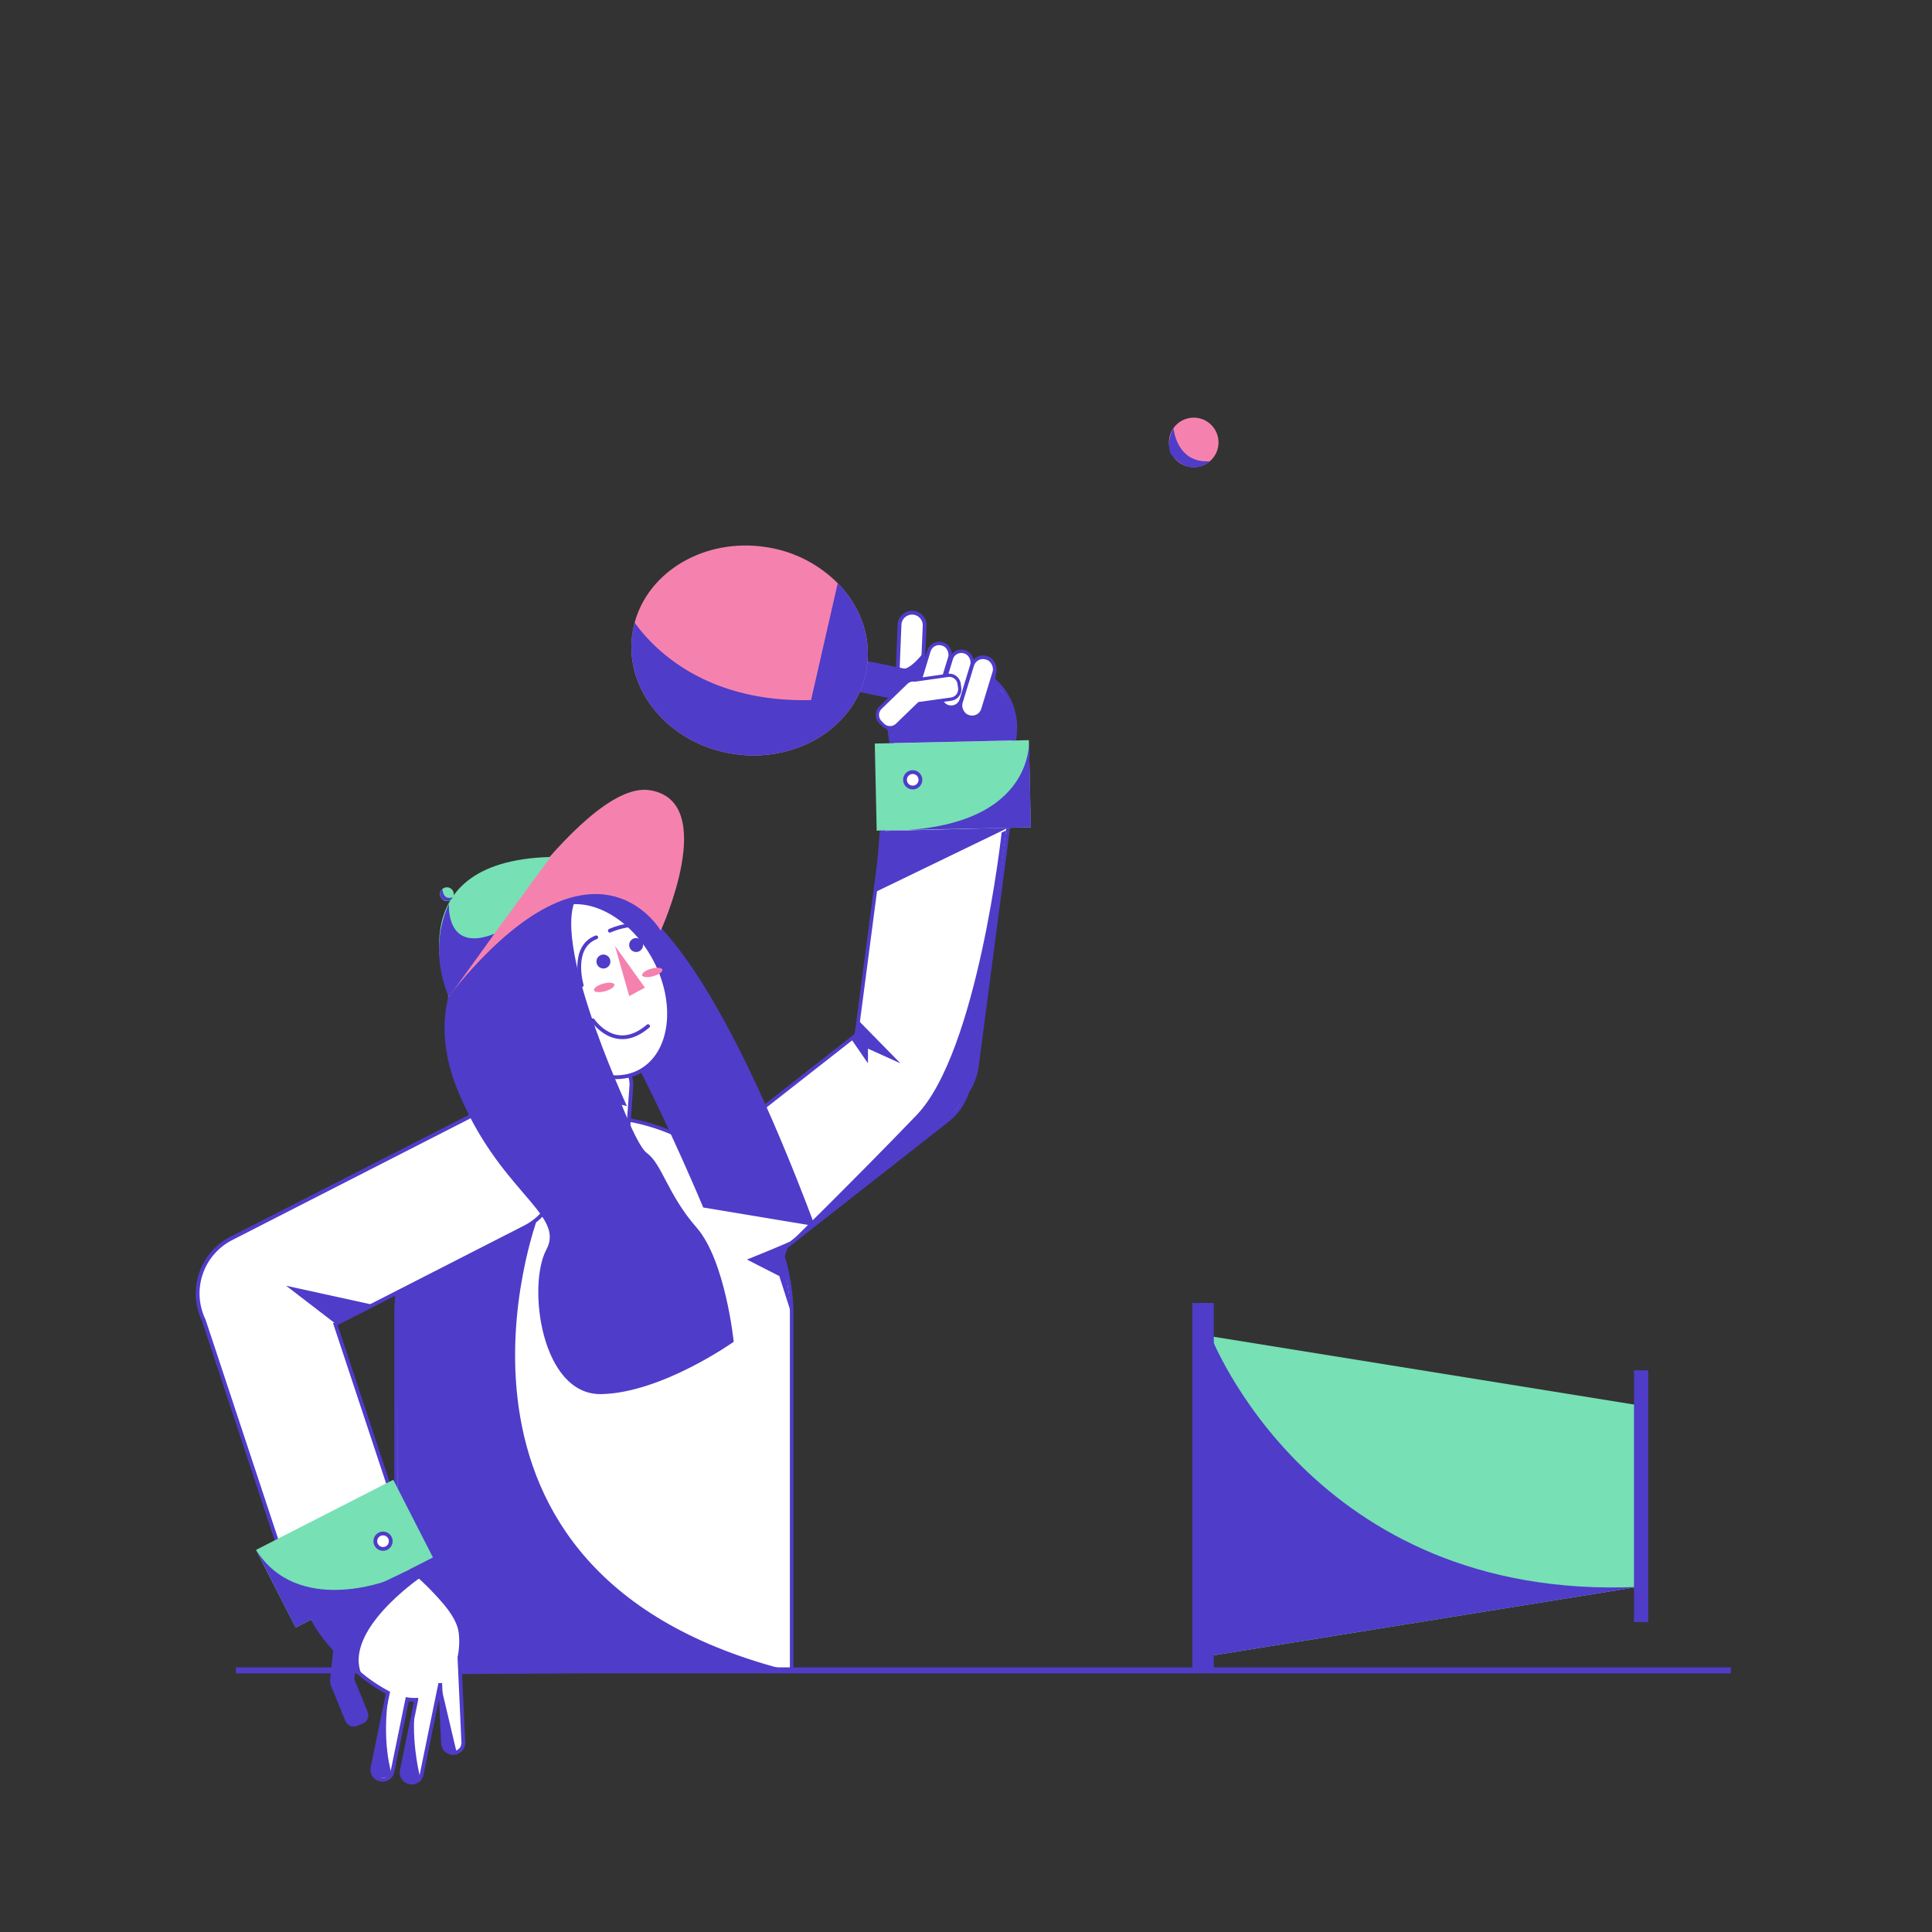 <svg xmlns="http://www.w3.org/2000/svg" viewBox="0 0 1000 1000"><rect x="0" y="0" width="1000" height="1000" fill="#333333" stroke="none"/><title>Mesa de trabajo 15</title><g id="Capa_1" data-name="Capa 1"><path d="M205,680.43V865.08H409.76V680.43a102,102,0,0,0-5.45-33l85.84-67.3a31.83,31.83,0,0,0,10.66-15.23,31.74,31.74,0,0,0,4.87-13.23l17.05-129.88a32,32,0,0,0-27.56-35.9,31.52,31.52,0,0,0-4.2-.28,32,32,0,0,0-31.69,27.85l-16,122.13-77.5,60.75A102.39,102.39,0,0,0,205,680.43Z" fill="#fff" stroke="#4f3cc9" stroke-miterlimit="10" stroke-width="1.84"/><path d="M509.79,342.62A5.5,5.5,0,0,0,504,346c-.61-.23-1.24-.43-1.88-.62l.14-1a5.5,5.5,0,0,0-10.91-1.44l-.16,1.2-.31,0,.53-4.07a5.5,5.5,0,0,0-10.9-1.44L479.42,347c-.62.28-1.23.59-1.83.91l1-24a6.5,6.5,0,0,0-13-.52l-1.31,33a6.47,6.47,0,0,0,.84,3.45,32.51,32.51,0,1,0,49-8l.41-3.06A5.52,5.52,0,0,0,509.79,342.62Z" fill="#fff" stroke="#4f3cc9" stroke-miterlimit="10" stroke-width="1.96"/><rect x="453.3" y="383.94" width="79.79" height="45.13" transform="translate(995.18 802.1) rotate(178.74)" fill="#77e0b5"/><circle cx="472.42" cy="403.63" r="4" fill="#fff" stroke="#4f3cc9" stroke-miterlimit="10" stroke-width="1.96"/><polygon points="521.85 428.44 455.37 430.14 452.93 461.79 521.85 428.44" fill="#4f3cc9"/><path d="M525.11,376a26.63,26.63,0,0,1-.64,7.26l-62.84,1.37,0-4.32h-.92L458.19,376l15.95-18.15L496,355.75l2.14,5.12c1.39,3.6,10.68,2.22,10.68,2.22l5.28-11.23L523,364.12A15.41,15.41,0,0,1,524.93,376Z" fill="#4f3cc9"/><polygon points="444.22 528.09 466.06 550.38 449.26 542.77 449.26 550.38 440.52 537.7 442.06 535.73 444.22 528.09" fill="#4f3cc9"/><path d="M532.59,383.07s3.77,48.56-78.79,46.86l79.78-1.74Z" fill="#4f3cc9"/><path d="M478,337.85s-10.64,13.91-13.24,5.9l-.51,12.62,6.09-3.89,3.91-.62,1.21-.31,2.76-6.05v-4.95Z" fill="#4f3cc9"/><rect x="297.56" y="546.74" width="28.01" height="63.48" rx="14" transform="translate(580.76 1177.85) rotate(-175.88)" fill="#fff" stroke="#4f3cc9" stroke-miterlimit="10" stroke-width="1.96"/><path d="M275.12,487.5s45.72-122.11,146.71,147.12L364,625S295.7,460.64,275.12,487.5Z" fill="#4f3cc9"/><ellipse cx="308.38" cy="512.29" rx="34.36" ry="48.03" transform="translate(-207.23 209.49) rotate(-28.53)" fill="#fff" stroke="#4f3cc9" stroke-miterlimit="10" stroke-width="1.96"/><path d="M306.88,528.12s11.67,17.53,28.55,3" fill="none" stroke="#4f3cc9" stroke-linecap="round" stroke-miterlimit="10" stroke-width="1.96"/><circle cx="329.26" cy="489.14" r="3.61" fill="#4f3cc9"/><circle cx="312.33" cy="497.69" r="3.61" fill="#4f3cc9"/><path d="M301.09,509.94s-5.88-19.75,7.52-24.78" fill="none" stroke="#4f3cc9" stroke-linecap="round" stroke-miterlimit="10" stroke-width="1.96"/><polygon points="318.31 489.6 333.8 511.2 325.68 515.58 318.31 489.6" fill="#f582ae"/><ellipse cx="312.74" cy="511.06" rx="5.46" ry="2.02" transform="translate(-127.57 104.72) rotate(-15.83)" fill="#f582ae"/><ellipse cx="339.77" cy="503.39" rx="5.46" ry="2.02" transform="matrix(0.96, -0.27, 0.27, 0.96, -124.46, 111.81)" fill="#f582ae"/><path d="M315.66,481.73s18.68-8.72,25.62,3.8" fill="none" stroke="#4f3cc9" stroke-linecap="round" stroke-miterlimit="10" stroke-width="1.96"/><path d="M408.72,642.67c-1.78,1.07-22.1,9.27-22.1,9.27l16.75,8.56,6.39,19.93-3.89-29.2Z" fill="#4f3cc9"/><path d="M518.44,430.93s-12.31,113.21-44,146.23-71.14,71.59-71.14,71.59,83.79-65.55,85.84-67.3,9.7-12.67,9.7-12.67L504,557.86l1.53-5.25L520.8,429.79Z" fill="#4f3cc9"/><rect x="432.8" y="346.51" width="78.19" height="16.51" transform="matrix(0.98, 0.2, -0.2, 0.98, 80.05, -86.82)" fill="#4f3cc9"/><path d="M448.72,345.14A48.21,48.21,0,0,1,444.14,360c-5.93,12-16.67,21.34-29.85,26.51a66.83,66.83,0,0,1-33.79,3.84c-33.53-4.69-57.36-32.51-53.21-62.14a48.28,48.28,0,0,1,1.21-5.93c7.11-26.35,35.77-43.61,67-39.24a65.84,65.84,0,0,1,38.09,18.84C445,313.44,451,329,448.72,345.14Z" fill="#f582ae"/><path d="M448.72,345.14A48.21,48.21,0,0,1,444.14,360c-5.93,12-16.67,21.34-29.85,26.51a66.83,66.83,0,0,1-33.79,3.84c-33.53-4.69-57.36-32.51-53.21-62.14a48.28,48.28,0,0,1,1.21-5.93c9.67,13.45,36.47,41.44,91.3,40.08l13.8-60.48C445,313.44,451,329,448.72,345.14Z" fill="#4f3cc9"/><rect x="500.01" y="339.79" width="12" height="31.91" rx="5.81" transform="translate(886.06 843.77) rotate(-163.02)" fill="#fff" stroke="#4f3cc9" stroke-miterlimit="10" stroke-width="1.88"/><rect x="489.41" y="336.72" width="11.15" height="29.66" rx="5.4" transform="translate(865.71 832.34) rotate(-163.02)" fill="#fff" stroke="#4f3cc9" stroke-miterlimit="10" stroke-width="1.75"/><rect x="477.8" y="332.64" width="11.32" height="30.1" rx="5.48" transform="translate(844.29 821.43) rotate(-163.02)" fill="#fff" stroke="#4f3cc9" stroke-miterlimit="10" stroke-width="1.77"/><path d="M455.62,373.73l1.28,1.32a5.27,5.27,0,0,0,7.45.12l11.37-11,16.63-2.32a5.14,5.14,0,0,0,4.38-5.8l-.29-2.09a5.14,5.14,0,0,0-5.8-4.38L473.5,352a5.22,5.22,0,0,0-4.46,1.42l-13.31,12.89A5.27,5.27,0,0,0,455.62,373.73Z" fill="#fff" stroke="#4f3cc9" stroke-miterlimit="10" stroke-width="1.68"/><polygon points="852.11 820.68 622.2 857.75 622.2 690.94 852.11 728.01 852.11 820.68" fill="#77e0b5"/><line x1="895.89" y1="864.57" x2="122.08" y2="864.57" fill="#fff" stroke="#4f3cc9" stroke-miterlimit="10" stroke-width="3.1"/><rect x="617.16" y="674.41" width="11.09" height="189.62" fill="#4f3cc9"/><rect x="845.75" y="709.31" width="7.37" height="130.25" fill="#4f3cc9"/><circle cx="617.87" cy="229" r="12.83" fill="#f582ae"/><path d="M278.54,629.63S208.06,815.39,409.76,865.08l-203.45,1.7-.95-197.23Z" fill="#4f3cc9"/><path d="M188.45,823.13c-.86.37-1.74.71-2.65,1a32,32,0,0,1-40.44-20.32L105.49,683.4A32,32,0,0,1,119.73,641l122.73-62.7c.63-.33,1.27-.63,1.91-.9a32,32,0,0,1,27.21,57.9l-98,50.07,32.58,98.38a32,32,0,0,1-17.67,39.43Z" fill="#fff" stroke="#4f3cc9" stroke-miterlimit="10" stroke-width="1.96"/><path d="M212.08,922.56a5.29,5.29,0,0,1-4.11-6.22l7.48-36.53a22.13,22.13,0,0,1-4.64-.28l-7.7,37.66a5.27,5.27,0,0,1-10.32-2.11l8-38.92A82.49,82.49,0,0,1,183,863.43l-.6,5.85,7,17.14a3.69,3.69,0,0,1-2,4.79l-2.93,1.2a3.68,3.68,0,0,1-4.8-2l-7.27-17.85,0-.07a4.38,4.38,0,0,1-.57-2.68l1.64-15.88a79.38,79.38,0,0,1-11-14.73s0,0,0,0a35.81,35.81,0,0,1-4.18-11.25l-3-8.82A32,32,0,0,0,184.58,824c.91-.3,1.79-.64,2.65-1a32,32,0,0,0,18.91-24.41l3.64,10.61c1.41,1.17,2.83,2.45,4.25,3.82.15.15.31.31.47.45l3.14,3A147,147,0,0,1,231,830.44c3.94,4.88,6.88,9.91,7.41,14.68a39.17,39.17,0,0,1-.61,12.74l2,43.76a5.27,5.27,0,1,1-10.52.48L228,874.67l-.15-3.5a4.93,4.93,0,0,1-.1.86l-.71,3.42-8.78,43A5.28,5.28,0,0,1,212.08,922.56Z" fill="#fff" stroke="#4f3cc9" stroke-miterlimit="10" stroke-width="1.96"/><rect x="138.4" y="781.61" width="79.79" height="45.13" transform="translate(-346.32 169.15) rotate(-27.06)" fill="#77e0b5"/><circle cx="198.26" cy="797.72" r="4" fill="#fff" stroke="#4f3cc9" stroke-miterlimit="10" stroke-width="1.96"/><path d="M201,817.94s-47,18.5-68.45-15.71L153,842.42Z" fill="#4f3cc9"/><path d="M217.64,816.5s-40.8,27.82-30.27,50.73L183,863.42l.34,8.18,6.31,16.31s-.57,5.73-7.84,4.56l-4.63-7.76-5.42-14.91,1.64-15.88-11-14.76L161,837l51.86-25.08Z" fill="#4f3cc9"/><path d="M202.75,918.29s-5.61-16.78-1.36-42.48l-8.6,39.27s-.14,6.18,5.44,5.16S202.75,918.29,202.75,918.29Z" fill="#4f3cc9"/><path d="M217.16,918.69s-5.15-20.53-1.71-38.88L207.12,917s4.18,7.9,9,5.61-.19-.88-.19-.88S217.39,919.67,217.16,918.69Z" fill="#4f3cc9"/><path d="M236.3,906.82l-8.42-35.64,1.41,30.92S231.75,908.46,236.3,906.82Z" fill="#4f3cc9"/><polyline points="173.24 684.8 148.1 665.5 192.11 675.15 175.79 683.5" fill="#4f3cc9"/><path d="M607.42,221.63s1.42,18.3,18.77,17.11c0,0-9.74,9.27-20.2-3.8C606,234.94,603.14,229.24,607.42,221.63Z" fill="#4f3cc9"/><path d="M626.43,690.94s52.39,137.93,221.34,130.44L622.2,857.75Z" fill="#4f3cc9"/><path d="M379.77,694.5s-37.07,26.38-68.43,27.09-38.5-56.31-28.52-74.85-24.95-29.94-46.33-83.41c-12.34-30.85-4.51-53.87,4.33-67.82,13.44-28.88,60.5-34.3,60.5-34.3-21,16.39,23.18,111.32,23.18,111.32l-2.71-.68c4.68,11.68,9.72,22.56,13.07,25,7.84,5.7,10.69,21.39,25.66,38.49S379.77,694.5,379.77,694.5Z" fill="#4f3cc9"/><path d="M231.5,516.64S299.93,403.3,336.29,409s5.7,72.71,5.7,72.71S307.06,421.12,231.5,516.64Z" fill="#f582ae"/><path d="M232.39,515.93S203,445.71,285,443.57C285,443.57,233.81,513.08,232.39,515.93Z" fill="#77e0b5"/><circle cx="231.32" cy="462.82" r="3.56" fill="#77e0b5"/><path d="M232.39,467.81s-2,25.67,23.52,15.51l-23.52,32.61S220.8,492.94,232.39,467.81Z" fill="#4f3cc9"/><path d="M229,460.15s.18,6.06,5.35,4.28c0,0-1.7,3.47-5.53.89A3.58,3.58,0,0,1,229,460.15Z" fill="#4f3cc9"/></g></svg>